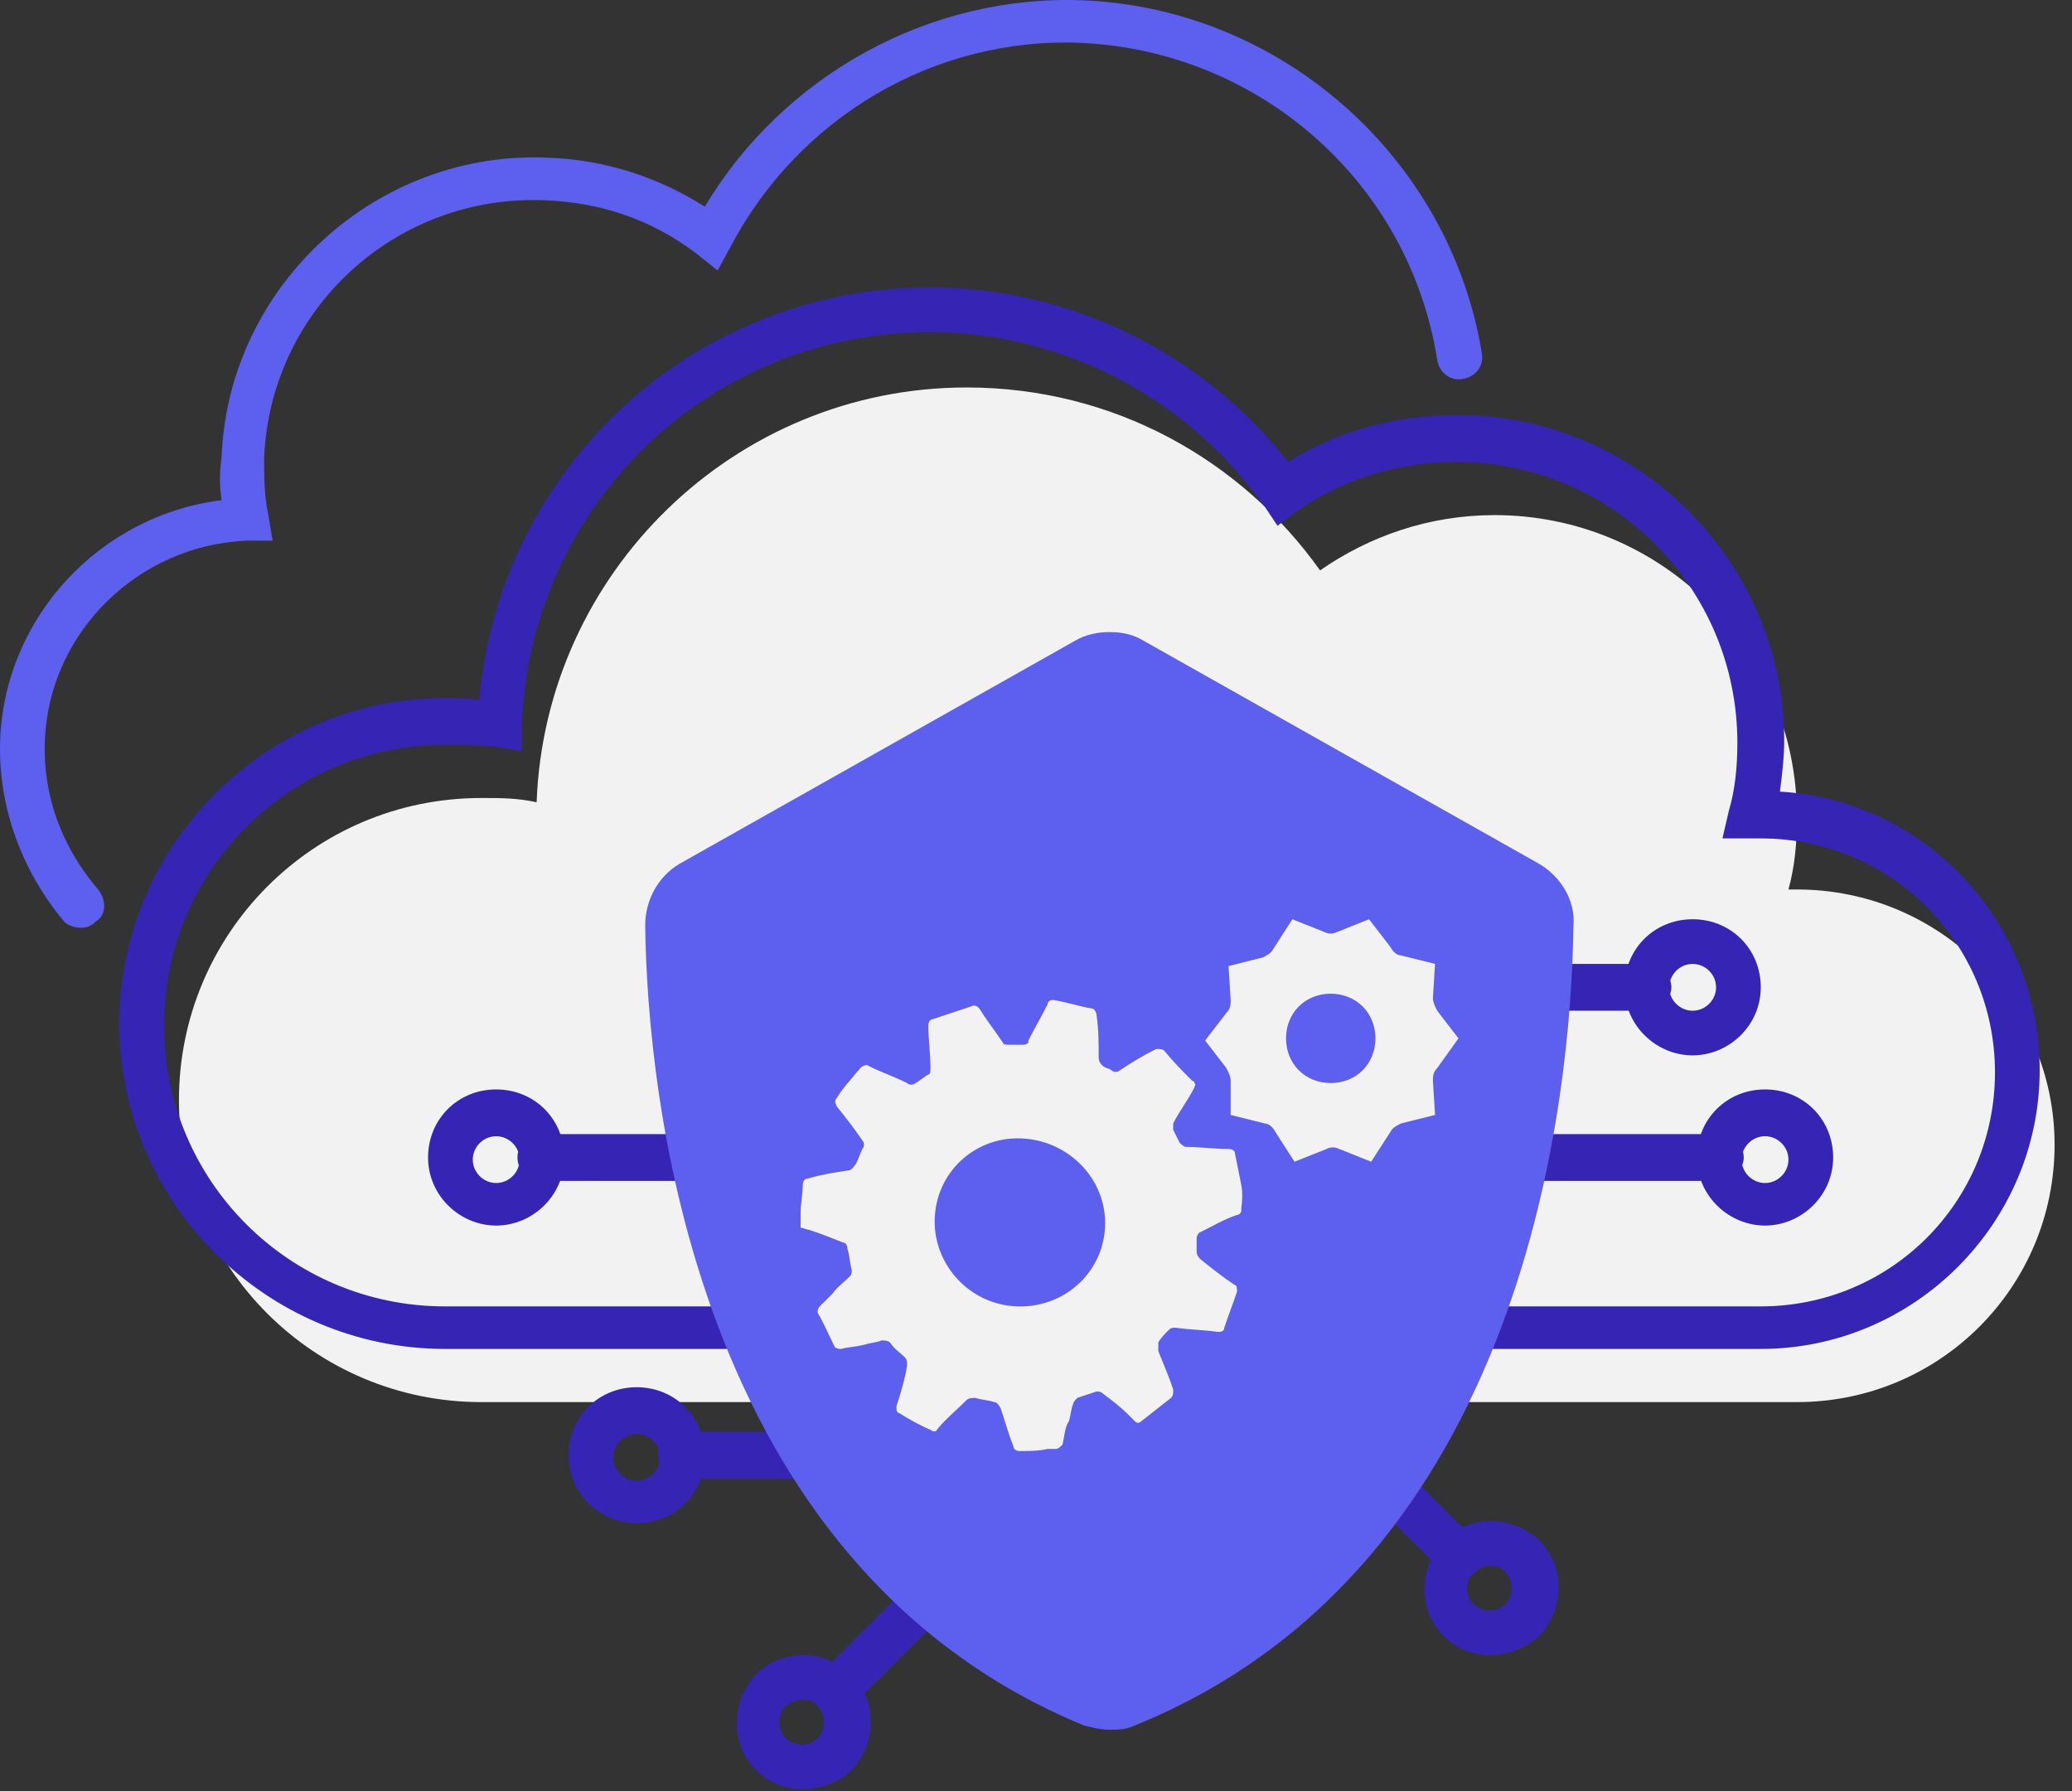 <svg width="118" height="102" viewBox="0 0 118 102" fill="none" xmlns="http://www.w3.org/2000/svg">
<rect x="0" y="0" width="118" height="102" fill="#333333" stroke="none"/>
<path d="M102.337 50.657C102.216 50.657 101.973 50.657 101.852 50.657C102.216 49.324 102.337 47.991 102.337 46.538C102.337 36.968 94.578 29.336 85.121 29.336C81.362 29.336 77.967 30.547 75.178 32.485C70.692 26.186 63.418 22.067 55.052 22.067C41.837 22.067 31.046 32.607 30.561 45.69C29.47 45.447 28.5 45.447 27.409 45.447C17.83 45.447 10.192 53.2 10.192 62.649C10.192 72.219 17.952 79.851 27.409 79.851H102.337C110.46 79.851 117.008 73.31 117.008 65.193C117.008 57.198 110.46 50.657 102.337 50.657Z" fill="#F2F2F2"/>
<path d="M55.901 58.046C55.658 58.046 55.537 58.046 55.295 58.046C54.567 58.046 54.082 57.441 54.082 56.714C54.082 55.987 54.688 55.502 55.416 55.502C61.963 55.745 67.54 50.657 67.904 44.115V43.994L69.238 43.873H70.571V44.115C70.086 51.868 63.66 58.046 55.901 58.046Z" fill="#3624B5"/>
<path d="M4.615 52.837C4.251 52.837 3.887 52.716 3.645 52.474C1.22 49.566 -0.114 45.932 0.008 42.177C0.25 35.151 5.706 29.336 12.617 28.488C12.496 27.64 12.496 26.913 12.617 26.065C12.981 16.253 21.468 8.5 31.288 8.984C34.441 9.106 37.472 10.075 40.139 11.771C44.625 4.26 52.991 -0.343 61.721 0.02C72.996 0.505 82.574 8.984 84.393 20.129C84.514 20.856 84.029 21.462 83.302 21.583C82.574 21.704 81.968 21.22 81.847 20.493C80.271 10.438 71.784 2.927 61.599 2.443C53.233 2.079 45.474 6.683 41.594 14.072L40.867 15.405L39.654 14.436C37.108 12.498 34.198 11.528 31.046 11.407C22.559 11.044 15.405 17.585 15.042 26.065C15.042 27.155 15.042 28.246 15.284 29.336L15.527 30.79H14.072C7.888 31.032 2.796 35.999 2.554 42.177C2.432 45.327 3.524 48.234 5.585 50.657C6.07 51.262 6.07 52.11 5.464 52.474C5.221 52.716 4.979 52.837 4.615 52.837Z" fill="#5D5FEF"/>
<path d="M100.276 76.823H25.348C15.163 76.823 6.797 68.464 6.797 58.288C6.797 48.113 15.163 39.754 25.348 39.754C25.954 39.754 26.681 39.754 27.287 39.875C28.5 26.55 39.533 16.374 52.991 16.374C60.993 16.374 68.51 20.129 73.36 26.308C76.27 24.49 79.543 23.642 83.059 23.642C93.244 23.642 101.61 32.001 101.61 42.177C101.61 43.146 101.488 44.115 101.367 45.084C109.612 45.569 116.159 52.474 116.159 60.954C116.159 69.676 109.006 76.823 100.276 76.823ZM25.348 42.419C16.497 42.419 9.343 49.566 9.343 58.41C9.343 67.253 16.497 74.4 25.348 74.4H100.276C107.672 74.4 113.613 68.464 113.613 61.075C113.613 53.685 107.672 47.749 100.276 47.749H98.094L98.457 46.175C98.821 44.963 98.942 43.631 98.942 42.298C98.942 33.455 91.789 26.308 82.938 26.308C79.665 26.308 76.391 27.277 73.724 29.215L72.754 29.942L72.026 28.852C67.662 22.673 60.508 18.918 52.991 18.918C40.382 18.918 30.197 28.73 29.712 41.329V42.783L28.257 42.54C27.287 42.419 26.317 42.419 25.348 42.419Z" fill="#3624B5"/>
<path d="M40.988 67.253H30.803C30.076 67.253 29.47 66.647 29.47 65.92C29.47 65.194 30.076 64.588 30.803 64.588H40.988C41.715 64.588 42.322 65.194 42.322 65.92C42.322 66.647 41.715 67.253 40.988 67.253Z" fill="#3624B5"/>
<path d="M28.257 69.797C26.196 69.797 24.378 68.101 24.378 65.92C24.378 63.74 26.075 62.044 28.257 62.044C30.44 62.044 32.137 63.74 32.137 65.92C32.137 68.101 30.319 69.797 28.257 69.797ZM28.257 64.709C27.53 64.709 26.924 65.315 26.924 66.042C26.924 66.768 27.53 67.374 28.257 67.374C28.985 67.374 29.591 66.768 29.591 66.042C29.591 65.315 28.985 64.709 28.257 64.709Z" fill="#3624B5"/>
<path d="M93.85 57.562H83.666C82.938 57.562 82.332 56.956 82.332 56.229C82.332 55.502 82.938 54.897 83.666 54.897H93.85C94.578 54.897 95.184 55.502 95.184 56.229C95.184 56.956 94.456 57.562 93.85 57.562Z" fill="#3624B5"/>
<path d="M96.396 60.105C94.335 60.105 92.516 58.41 92.516 56.229C92.516 54.048 94.214 52.352 96.396 52.352C98.579 52.352 100.276 54.048 100.276 56.229C100.276 58.41 98.457 60.105 96.396 60.105ZM96.396 54.897C95.669 54.897 95.062 55.502 95.062 56.229C95.062 56.956 95.669 57.562 96.396 57.562C97.124 57.562 97.73 56.956 97.73 56.229C97.73 55.502 97.124 54.897 96.396 54.897Z" fill="#3624B5"/>
<path d="M97.972 67.253H87.788C87.06 67.253 86.454 66.647 86.454 65.92C86.454 65.194 87.06 64.588 87.788 64.588H97.972C98.7 64.588 99.306 65.194 99.306 65.92C99.306 66.647 98.579 67.253 97.972 67.253Z" fill="#3624B5"/>
<path d="M100.518 69.797C98.457 69.797 96.639 68.101 96.639 65.92C96.639 63.74 98.336 62.044 100.518 62.044C102.701 62.044 104.398 63.74 104.398 65.92C104.398 68.101 102.58 69.797 100.518 69.797ZM100.518 64.709C99.791 64.709 99.185 65.315 99.185 66.042C99.185 66.768 99.791 67.374 100.518 67.374C101.246 67.374 101.852 66.768 101.852 66.042C101.852 65.315 101.246 64.709 100.518 64.709Z" fill="#3624B5"/>
<path d="M48.99 84.213H38.806C38.078 84.213 37.472 83.607 37.472 82.88C37.472 82.154 38.078 81.548 38.806 81.548H48.99C49.718 81.548 50.324 82.154 50.324 82.88C50.324 83.607 49.718 84.213 48.99 84.213Z" fill="#3624B5"/>
<path d="M36.259 86.757C34.198 86.757 32.38 85.061 32.38 82.88C32.38 80.7 34.077 79.004 36.259 79.004C38.442 79.004 40.139 80.7 40.139 82.88C40.139 85.061 38.442 86.757 36.259 86.757ZM36.259 81.669C35.532 81.669 34.926 82.275 34.926 83.001C34.926 83.728 35.532 84.334 36.259 84.334C36.987 84.334 37.593 83.728 37.593 83.001C37.593 82.275 36.987 81.669 36.259 81.669Z" fill="#3624B5"/>
<path d="M83.059 89.906C82.696 89.906 82.453 89.785 82.211 89.543L75.057 82.395C74.572 81.911 74.572 81.063 75.057 80.578C75.542 80.094 76.391 80.094 76.876 80.578L84.029 87.725C84.514 88.21 84.514 89.058 84.029 89.543C83.787 89.785 83.423 89.906 83.059 89.906Z" fill="#3624B5"/>
<path d="M84.878 94.267C83.908 94.267 82.938 93.903 82.211 93.176C80.756 91.723 80.756 89.3 82.211 87.725C83.666 86.271 86.091 86.271 87.667 87.725C89.122 89.179 89.122 91.602 87.667 93.176C86.818 93.903 85.848 94.267 84.878 94.267ZM84.878 89.179C84.514 89.179 84.272 89.3 83.908 89.542C83.423 90.027 83.423 90.875 83.908 91.359C84.393 91.844 85.242 91.844 85.727 91.359C86.212 90.875 86.212 90.027 85.727 89.542C85.606 89.3 85.242 89.179 84.878 89.179Z" fill="#3624B5"/>
<path d="M47.535 97.538C47.171 97.538 46.929 97.417 46.686 97.174C46.201 96.69 46.201 95.842 46.686 95.357L53.84 88.21C54.325 87.725 55.173 87.725 55.658 88.21C56.143 88.695 56.143 89.543 55.658 90.027L48.505 97.174C48.263 97.417 47.899 97.538 47.535 97.538Z" fill="#3624B5"/>
<path d="M45.716 101.898C44.746 101.898 43.776 101.535 43.049 100.808C41.594 99.355 41.594 96.932 43.049 95.357C44.504 93.903 46.929 93.903 48.505 95.357C49.96 96.811 49.96 99.233 48.505 100.808C47.778 101.535 46.686 101.898 45.716 101.898ZM45.716 96.811C45.353 96.811 45.11 96.932 44.746 97.174C44.261 97.659 44.261 98.507 44.746 98.991C45.231 99.476 46.08 99.476 46.565 98.991C47.05 98.507 47.05 97.659 46.565 97.174C46.444 96.932 46.08 96.811 45.716 96.811Z" fill="#3624B5"/>
<path d="M63.175 35.999C63.903 35.999 64.509 36.12 65.115 36.484L87.667 49.203C88.879 49.93 89.728 51.263 89.607 52.716C89.485 62.165 87.06 89.18 64.63 98.265C64.145 98.507 63.66 98.507 63.175 98.507C62.691 98.507 62.206 98.386 61.721 98.265C39.412 89.058 36.866 62.165 36.744 52.716C36.744 51.263 37.472 49.93 38.684 49.203L61.236 36.484C61.842 36.12 62.569 35.999 63.175 35.999Z" fill="#5D5FEF"/>
<path d="M58.326 74.4C55.537 74.521 53.355 72.341 53.234 69.797C53.112 67.011 55.295 64.83 57.962 64.83C60.629 64.83 62.812 66.89 62.933 69.433C63.054 72.099 60.993 74.279 58.326 74.4ZM70.693 67.495C70.571 66.889 70.45 66.284 70.329 65.678C70.329 65.557 70.208 65.436 69.965 65.436C69.117 65.436 68.268 65.315 67.54 65.315C67.419 65.315 67.298 65.194 67.177 65.072C67.055 64.83 66.934 64.588 66.813 64.346C66.813 64.225 66.813 64.103 66.813 63.982C67.177 63.255 67.662 62.65 68.025 61.923C68.025 61.802 68.147 61.802 68.025 61.681C68.025 61.681 68.025 61.559 67.904 61.559C67.419 61.075 66.813 60.469 66.328 59.863C66.207 59.742 66.085 59.742 65.843 59.742C65.115 60.106 64.509 60.469 63.782 60.954C63.66 61.075 63.418 61.075 63.297 60.954C63.175 60.833 62.933 60.833 62.812 60.711C62.691 60.59 62.569 60.469 62.569 60.227C62.569 59.379 62.569 58.652 62.448 57.804C62.448 57.683 62.327 57.441 62.206 57.441C61.478 57.319 60.751 57.077 60.023 56.956H59.902C59.781 56.956 59.66 57.077 59.66 57.198C59.296 57.925 58.932 58.531 58.568 59.258V59.379C58.447 59.5 58.326 59.5 58.205 59.5C57.962 59.5 57.72 59.5 57.477 59.5C57.356 59.5 57.113 59.5 57.113 59.379C56.628 58.652 56.143 58.046 55.78 57.441C55.658 57.319 55.537 57.198 55.295 57.319C54.567 57.562 53.84 57.804 53.112 58.046C52.991 58.046 52.87 58.167 52.87 58.41C52.87 59.258 52.991 59.985 52.991 60.833C52.991 60.954 52.991 61.196 52.87 61.196C52.627 61.317 52.385 61.559 52.142 61.681C52.021 61.802 51.779 61.802 51.657 61.681C50.93 61.317 50.203 61.075 49.475 60.711C49.354 60.59 49.111 60.711 48.99 60.833C48.505 61.438 48.02 61.923 47.656 62.529C47.535 62.65 47.535 62.771 47.656 63.013C48.141 63.619 48.626 64.225 49.111 64.951C49.233 65.072 49.233 65.315 49.111 65.436C48.99 65.678 48.869 66.042 48.748 66.284C48.626 66.405 48.626 66.526 48.384 66.647C47.535 66.768 46.808 66.889 45.959 67.132C45.838 67.132 45.717 67.253 45.717 67.495C45.717 67.98 45.595 68.585 45.595 69.07C45.595 69.191 45.595 69.433 45.595 69.555V69.676V69.918C45.717 69.918 45.959 70.039 46.08 70.039C46.808 70.281 47.414 70.524 48.02 70.766C48.141 70.766 48.263 70.887 48.263 71.129C48.384 71.493 48.384 71.856 48.505 72.341C48.505 72.462 48.505 72.583 48.384 72.704C48.02 73.068 47.656 73.31 47.414 73.673C47.171 73.916 46.929 74.158 46.686 74.4C46.565 74.521 46.565 74.642 46.565 74.764C46.929 75.369 47.171 75.975 47.535 76.702C47.656 76.823 47.778 76.823 47.899 76.823C48.384 76.702 48.748 76.702 49.233 76.581C49.596 76.46 49.96 76.46 50.203 76.338C50.324 76.338 50.566 76.338 50.687 76.46C50.93 76.823 51.294 77.065 51.536 77.308C51.657 77.429 51.657 77.55 51.657 77.792C51.536 78.519 51.294 79.367 51.051 80.094C51.051 80.215 51.051 80.457 51.172 80.457C51.779 80.821 52.385 81.184 52.991 81.426C53.112 81.547 53.355 81.547 53.355 81.426C53.84 80.821 54.446 80.336 55.052 79.73C55.173 79.609 55.416 79.609 55.537 79.609C55.901 79.73 56.265 79.73 56.628 79.852C56.75 79.852 56.871 79.973 56.992 80.215C57.235 80.942 57.477 81.79 57.72 82.395C57.72 82.517 57.841 82.638 58.083 82.638C58.568 82.638 59.175 82.638 59.66 82.517C59.781 82.517 60.023 82.517 60.144 82.517C60.266 82.517 60.387 82.395 60.508 82.274C60.629 81.79 60.629 81.305 60.872 80.942C60.993 80.578 60.993 80.215 61.114 79.973C61.114 79.852 61.236 79.73 61.357 79.609C61.721 79.488 62.084 79.367 62.448 79.246C62.569 79.246 62.691 79.246 62.812 79.367C63.297 79.73 63.782 80.094 64.267 80.578C64.388 80.7 64.509 80.821 64.63 80.942C64.752 81.063 64.873 81.063 64.994 80.942C65.6 80.457 66.085 80.094 66.692 79.609C66.813 79.488 66.813 79.367 66.813 79.125C66.57 78.398 66.207 77.55 65.964 76.944C65.964 76.823 65.964 76.702 65.964 76.581V76.46C66.085 76.217 66.328 75.975 66.57 75.733C66.692 75.612 66.813 75.612 66.934 75.612C67.783 75.733 68.51 75.733 69.359 75.854C69.48 75.854 69.723 75.854 69.723 75.612C69.965 74.885 70.208 74.279 70.45 73.552C70.45 73.431 70.45 73.189 70.329 73.189C69.601 72.704 68.995 72.22 68.389 71.735C68.268 71.614 68.147 71.493 68.147 71.251C68.147 71.008 68.147 70.766 68.147 70.524C68.147 70.403 68.268 70.16 68.389 70.16C69.117 69.797 69.723 69.433 70.45 69.191C70.571 69.191 70.693 69.07 70.693 68.949V68.828C70.814 67.859 70.693 67.616 70.693 67.495Z" fill="#F2F2F2"/>
<path d="M83.059 59.136L81.847 57.562C81.726 57.319 81.604 57.077 81.604 56.835L81.726 54.897L79.786 54.412C79.543 54.412 79.301 54.17 79.18 53.927L77.967 52.352L76.148 53.079C75.906 53.2 75.663 53.2 75.421 53.079L73.602 52.352L72.511 54.048C72.39 54.291 72.147 54.412 71.905 54.533L69.965 55.018L70.086 56.956C70.086 57.198 70.086 57.44 69.844 57.683L68.631 59.258L69.844 60.832C69.965 61.075 70.086 61.317 70.086 61.559V63.497L72.026 63.982C72.269 63.982 72.511 64.224 72.632 64.467L73.724 66.162L75.542 65.436C75.785 65.314 76.027 65.314 76.27 65.436L78.088 66.162L79.18 64.467C79.301 64.224 79.543 64.103 79.786 63.982L81.726 63.497L81.604 61.559C81.604 61.317 81.604 61.075 81.847 60.832L83.059 59.136ZM75.785 61.68C74.33 61.68 73.239 60.59 73.239 59.136C73.239 57.683 74.33 56.592 75.785 56.592C77.24 56.592 78.331 57.683 78.331 59.136C78.331 60.59 77.24 61.68 75.785 61.68Z" fill="#F2F2F2"/>
</svg>
